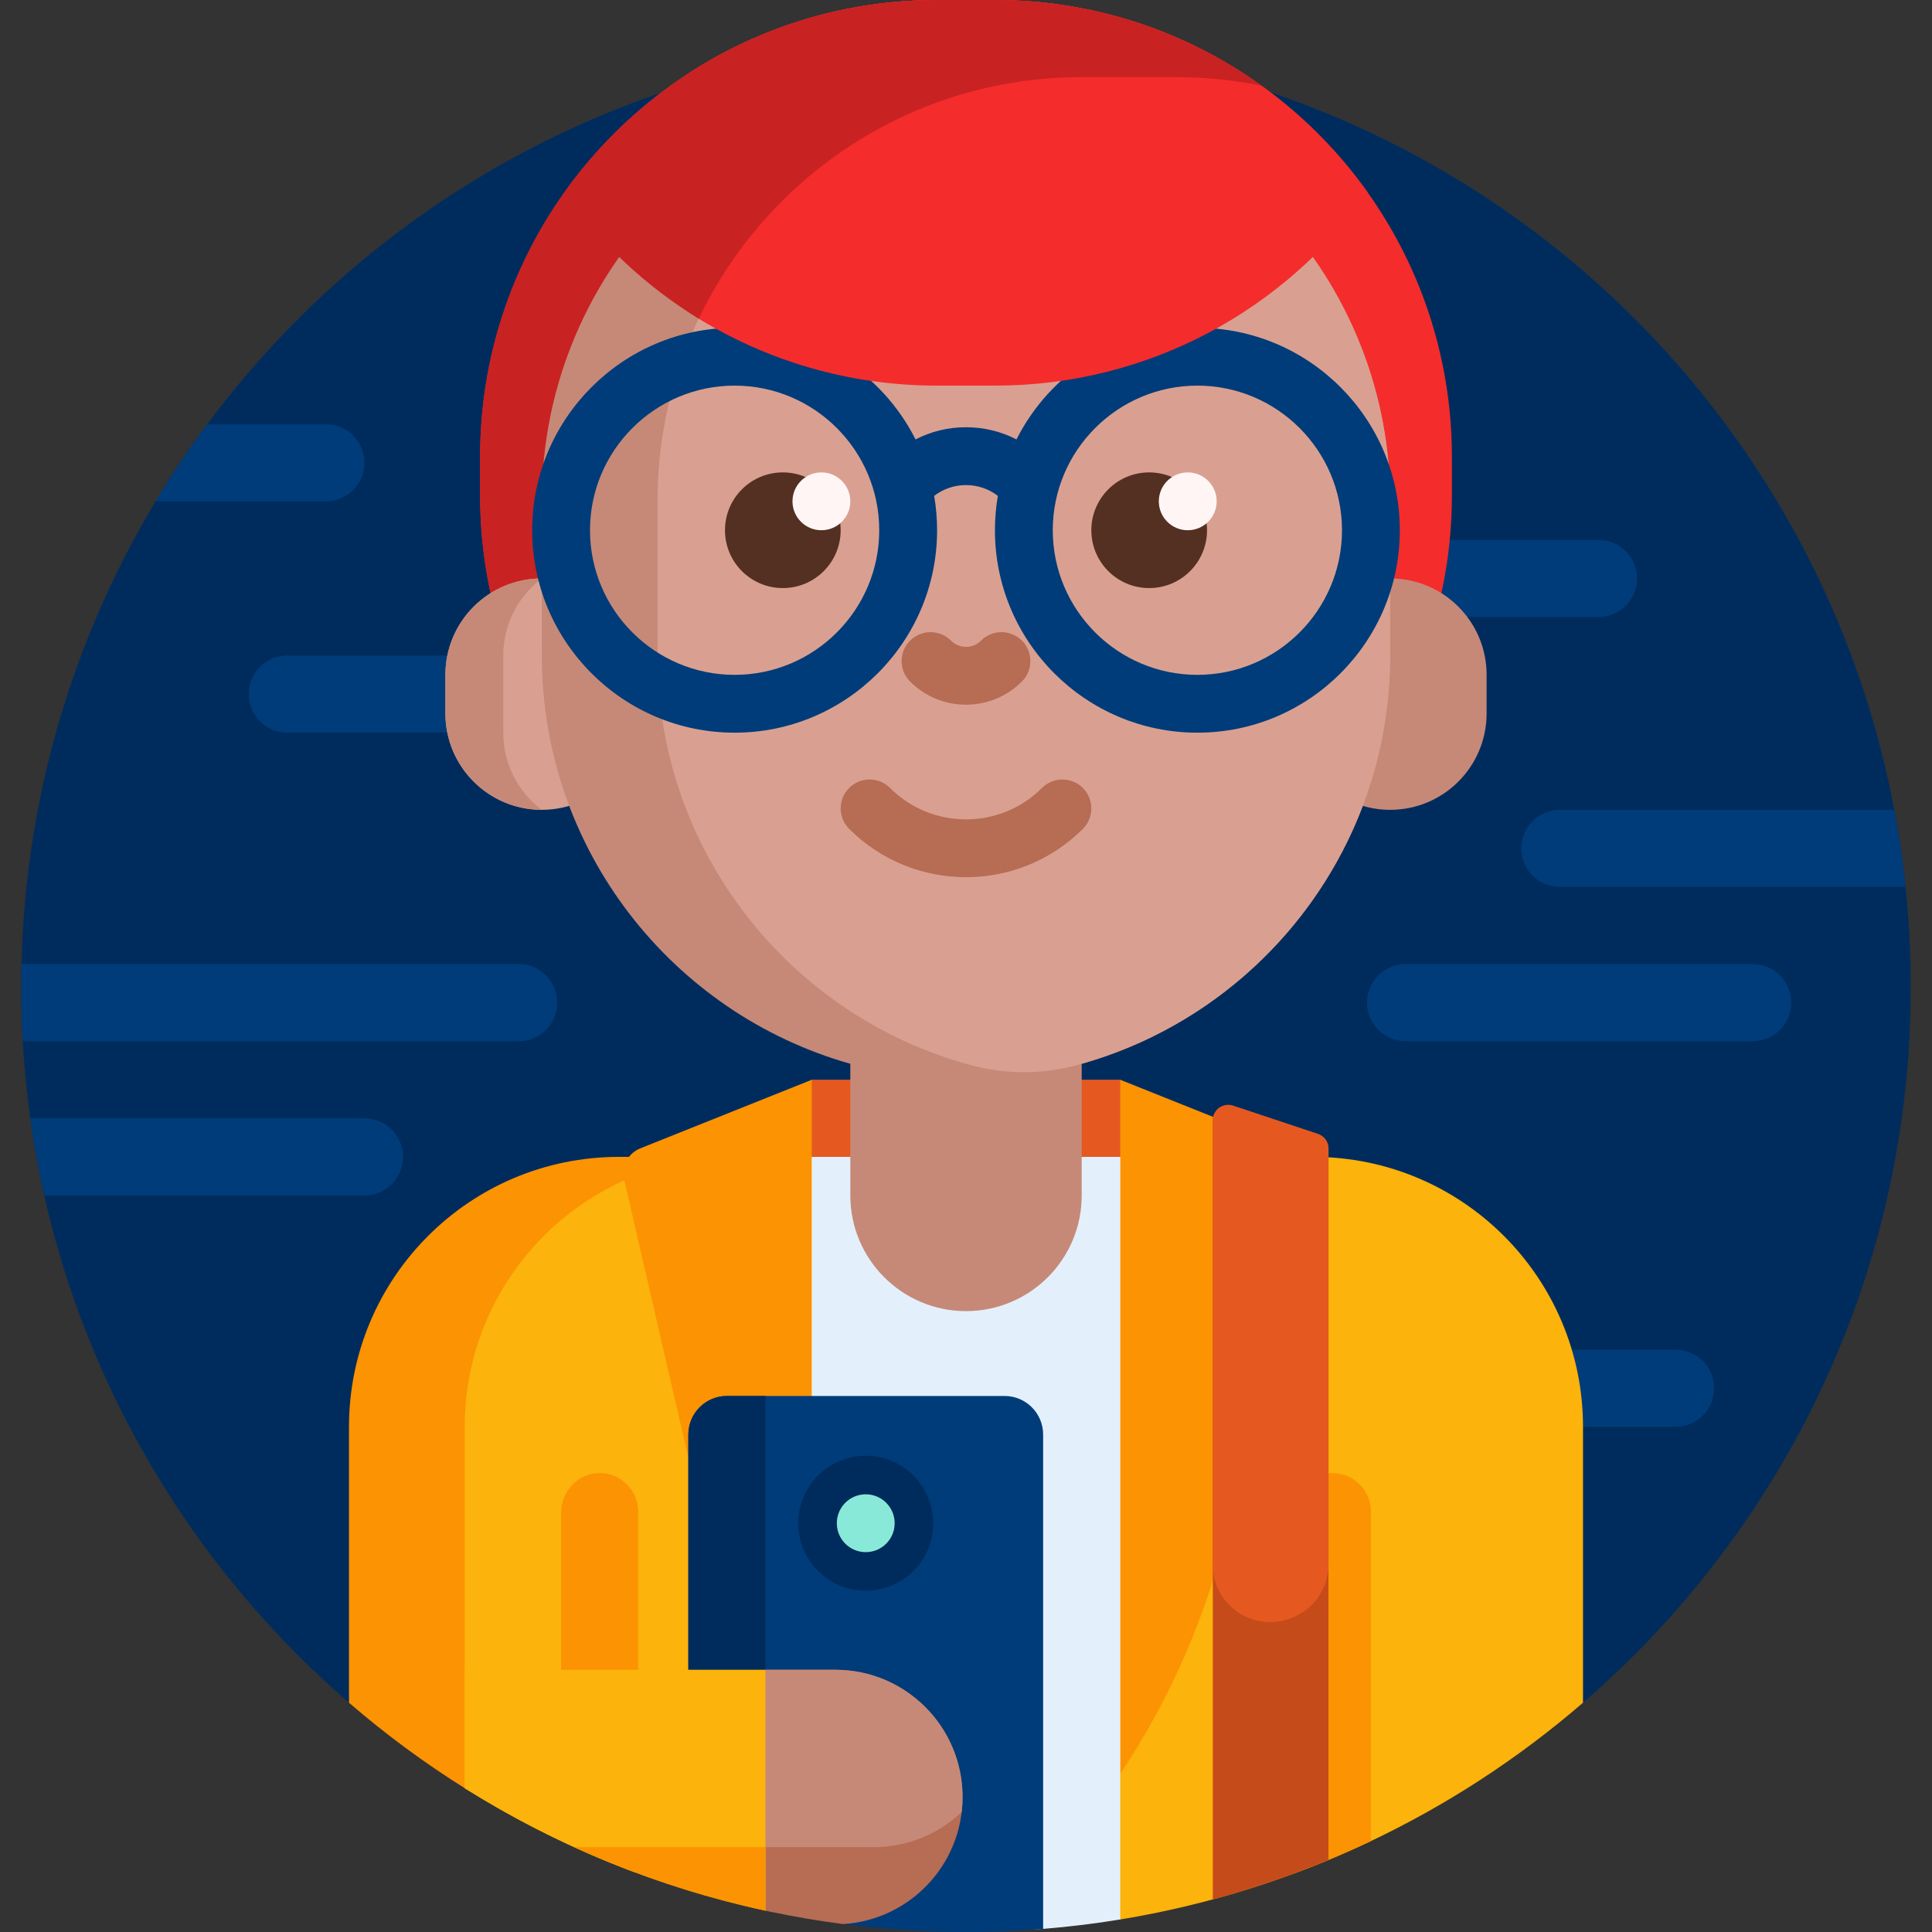 <svg width="80" height="80" viewBox="0 0 80 80" fill="none" xmlns="http://www.w3.org/2000/svg">
<rect x="0" y="0" width="80" height="80" fill="#333333" stroke="none"/>
<path d="M0.878 40.878C0.878 19.3 18.348 1.803 39.915 1.757C61.517 1.711 78.99 19.033 79.121 40.635C79.194 52.595 73.9 63.321 65.505 70.544C65.237 70.775 64.844 70.773 64.569 70.552C57.853 65.126 49.306 61.876 40 61.876C30.698 61.876 22.153 65.123 15.439 70.546C15.157 70.773 14.755 70.768 14.48 70.531C6.152 63.357 0.878 52.733 0.878 40.878Z" fill="#002C5D"/>
<path d="M16.687 47.904C16.687 48.786 15.972 49.501 15.09 49.501H1.832C1.596 48.452 1.402 47.387 1.252 46.307H15.09C15.972 46.307 16.687 47.022 16.687 47.904ZM62.994 35.13C62.994 36.012 63.709 36.727 64.591 36.727H78.906C78.793 35.648 78.637 34.583 78.439 33.533H64.591C63.709 33.533 62.994 34.248 62.994 35.13ZM15.09 19.162C15.09 18.28 14.375 17.565 13.493 17.565H8.581C7.817 18.592 7.103 19.657 6.442 20.758H13.493C14.375 20.758 15.09 20.044 15.09 19.162ZM21.477 39.92H0.89C0.882 40.239 0.878 40.558 0.878 40.878C0.878 41.629 0.9 42.374 0.941 43.114H21.477C22.359 43.114 23.074 42.399 23.074 41.517C23.074 40.635 22.359 39.92 21.477 39.92ZM26.268 27.146H11.896C11.014 27.146 10.3 27.86 10.3 28.742C10.3 29.624 11.014 30.339 11.896 30.339H26.268C27.15 30.339 27.864 29.624 27.864 28.742C27.864 27.86 27.15 27.146 26.268 27.146ZM72.575 39.92H58.204C57.322 39.92 56.607 40.635 56.607 41.517C56.607 42.399 57.322 43.114 58.204 43.114H72.575C73.457 43.114 74.172 42.399 74.172 41.517C74.172 40.635 73.457 39.92 72.575 39.92ZM69.381 55.888H55.01C54.128 55.888 53.413 56.603 53.413 57.485C53.413 58.367 54.128 59.082 55.01 59.082H69.381C70.263 59.082 70.978 58.367 70.978 57.485C70.978 56.603 70.263 55.888 69.381 55.888ZM67.785 23.952C67.785 23.07 67.07 22.355 66.188 22.355H51.816C50.935 22.355 50.22 23.07 50.22 23.952C50.22 24.834 50.935 25.549 51.816 25.549H66.188C67.07 25.549 67.785 24.834 67.785 23.952Z" fill="#003C79"/>
<path d="M45.988 52.695H34.012C33.263 52.695 32.655 52.087 32.655 51.337V46.068C32.655 45.318 32.984 45.146 33.613 44.711H46.387C47.096 45.18 47.345 45.318 47.345 46.068V51.337C47.345 52.087 46.738 52.695 45.988 52.695Z" fill="#E55920"/>
<path d="M19.328 74.098C17.608 73.026 15.978 71.824 14.451 70.506V59.082C14.451 52.909 19.456 47.904 25.629 47.904H33.613C27.44 47.904 22.435 52.909 22.435 59.082V72.385C22.435 73.981 20.681 74.942 19.328 74.098Z" fill="#FC9302"/>
<path d="M65.549 59.082V70.506C60.221 75.105 53.64 78.29 46.387 79.481C46.094 79.529 45.799 78.761 45.504 78.802C43.706 79.055 30.968 78.389 26.861 76.925C26.663 76.855 26.465 77.596 26.267 77.522C23.797 76.596 21.446 75.427 19.242 74.044V59.082C19.242 52.909 24.246 47.904 30.419 47.904H54.371C60.545 47.904 65.549 52.909 65.549 59.082Z" fill="#FCB30B"/>
<path d="M56.767 62.595V76.235C55.727 76.729 54.661 77.179 53.573 77.582V62.595C53.573 61.713 54.288 60.998 55.17 60.998C56.052 60.998 56.767 61.713 56.767 62.595ZM24.724 61.001C23.876 61.056 23.234 61.799 23.234 62.649V74.035C23.234 74.658 23.598 75.226 24.168 75.479C24.179 75.483 24.189 75.488 24.2 75.493C25.248 75.956 26.427 75.195 26.427 74.049V62.595C26.427 61.678 25.654 60.941 24.724 61.001Z" fill="#FC9302"/>
<path d="M26.513 47.551L33.613 44.711V73.453C31.501 70.286 29.981 66.762 29.125 63.053L25.843 48.832C25.72 48.298 26.004 47.754 26.513 47.551ZM46.387 44.711V73.453C48.499 70.286 50.02 66.762 50.876 63.053L54.371 47.904L46.387 44.711Z" fill="#FC9302"/>
<path d="M33.613 70.803V47.904H46.387V79.481C45.348 79.652 44.295 79.781 43.23 79.868C43.173 79.873 43.1 79.877 43.014 79.88C37.877 80.082 33.613 75.944 33.613 70.803Z" fill="#E3F0FB"/>
<path d="M60.12 18.916V20.513C60.12 30.96 51.651 39.429 41.204 39.429H38.797C28.349 39.429 19.88 30.96 19.88 20.513V18.916C19.881 8.469 28.349 0 38.797 0H41.204C51.651 0 60.12 8.469 60.12 18.916Z" fill="#F52C2C"/>
<path d="M45.19 39.008C43.905 39.284 42.571 39.429 41.204 39.429H38.797C28.349 39.429 19.88 30.96 19.88 20.513V18.916C19.88 8.469 28.349 0 38.797 0H41.204C42.571 0 43.905 0.145 45.19 0.421C36.657 2.251 30.26 9.836 30.26 18.916V20.513C30.26 29.593 36.657 37.178 45.19 39.008Z" fill="#C92222"/>
<path d="M22.435 33.533C20.231 33.533 18.443 31.746 18.443 29.541V27.944C18.443 25.739 20.231 23.952 22.435 23.952C24.64 23.952 26.427 25.739 26.427 27.944V29.541C26.427 31.746 24.64 33.533 22.435 33.533Z" fill="#D9A091"/>
<path d="M20.839 27.146V30.339C20.839 31.645 21.466 32.805 22.435 33.533C20.23 33.533 18.443 31.746 18.443 29.541V27.944C18.443 25.739 20.23 23.952 22.435 23.952C21.466 24.68 20.839 25.84 20.839 27.146ZM57.565 23.952V20.759C57.565 11.058 49.701 3.194 40 3.194C30.299 3.194 22.435 11.058 22.435 20.759V27.146C22.435 35.186 27.837 41.964 35.21 44.049V49.501C35.21 52.147 37.355 54.291 40 54.291C42.646 54.291 44.791 52.147 44.791 49.501V44.049C50.154 42.532 54.474 38.532 56.431 33.369C56.79 33.476 57.171 33.533 57.565 33.533C59.77 33.533 61.557 31.746 61.557 29.541V27.944C61.557 25.739 59.77 23.952 57.565 23.952Z" fill="#C68978"/>
<path d="M57.565 20.759V27.146C57.565 35.256 52.068 42.083 44.596 44.103C43.156 44.493 41.635 44.493 40.194 44.103C32.723 42.083 27.226 35.256 27.226 27.146V20.759C27.226 11.87 33.828 4.524 42.395 3.356C50.963 4.524 57.565 11.87 57.565 20.759Z" fill="#D9A091"/>
<path d="M37.685 28.221C37.217 27.753 37.217 26.994 37.685 26.527C38.153 26.059 38.911 26.059 39.379 26.527C39.545 26.693 39.766 26.785 40 26.785C40.235 26.785 40.455 26.693 40.622 26.527C41.09 26.059 41.848 26.059 42.315 26.527C42.783 26.995 42.783 27.753 42.315 28.221C41.697 28.839 40.874 29.18 40 29.18C39.126 29.18 38.304 28.839 37.685 28.221ZM44.839 32.628C44.371 32.16 43.613 32.16 43.145 32.628C41.411 34.362 38.589 34.362 36.855 32.628C36.387 32.16 35.629 32.16 35.161 32.628C34.694 33.096 34.694 33.854 35.161 34.322C36.495 35.656 38.248 36.323 40 36.323C41.752 36.323 43.505 35.656 44.839 34.322C45.307 33.854 45.307 33.096 44.839 32.628Z" fill="#B76C54"/>
<path d="M34.81 21.956C34.81 23.279 33.738 24.351 32.415 24.351C31.092 24.351 30.02 23.279 30.02 21.956C30.02 20.633 31.092 19.561 32.415 19.561C33.738 19.561 34.81 20.633 34.81 21.956ZM47.585 19.561C46.262 19.561 45.19 20.633 45.19 21.956C45.19 23.279 46.262 24.351 47.585 24.351C48.908 24.351 49.98 23.279 49.98 21.956C49.98 20.633 48.908 19.561 47.585 19.561Z" fill="#533022"/>
<path d="M35.21 20.759C35.21 21.42 34.673 21.956 34.012 21.956C33.351 21.956 32.815 21.42 32.815 20.759C32.815 20.097 33.351 19.561 34.012 19.561C34.673 19.561 35.21 20.097 35.21 20.759ZM49.182 19.561C48.52 19.561 47.984 20.097 47.984 20.759C47.984 21.42 48.52 21.956 49.182 21.956C49.843 21.956 50.379 21.42 50.379 20.759C50.379 20.097 49.843 19.561 49.182 19.561Z" fill="#FFF5F5"/>
<path d="M49.581 13.573C46.31 13.573 43.471 15.456 42.09 18.195C41.451 17.865 40.739 17.691 40 17.691C39.261 17.691 38.549 17.865 37.911 18.195C36.53 15.456 33.69 13.573 30.419 13.573C25.797 13.573 22.036 17.334 22.036 21.956C22.036 26.579 25.797 30.339 30.419 30.339C35.042 30.339 38.803 26.579 38.803 21.956C38.803 21.471 38.761 20.996 38.682 20.533C39.059 20.243 39.517 20.086 40 20.086C40.483 20.086 40.942 20.243 41.319 20.533C41.239 20.996 41.198 21.471 41.198 21.956C41.198 26.579 44.959 30.339 49.581 30.339C54.204 30.339 57.964 26.579 57.964 21.956C57.964 17.334 54.204 13.573 49.581 13.573ZM30.419 27.944C27.117 27.944 24.431 25.258 24.431 21.956C24.431 18.654 27.117 15.968 30.419 15.968C33.721 15.968 36.407 18.654 36.407 21.956C36.407 25.258 33.721 27.944 30.419 27.944ZM49.581 27.944C46.279 27.944 43.593 25.258 43.593 21.956C43.593 18.654 46.279 15.968 49.581 15.968C52.883 15.968 55.569 18.654 55.569 21.956C55.569 25.258 52.883 27.944 49.581 27.944Z" fill="#003C79"/>
<path d="M41.204 0C47.578 0 53.216 3.153 56.643 7.984C53.216 12.815 47.578 15.968 41.204 15.968H38.796C35.134 15.968 31.715 14.927 28.818 13.125C24.985 10.741 24.985 5.227 28.818 2.843C31.715 1.041 35.134 0 38.796 0L41.204 0Z" fill="#F52C2C"/>
<path d="M28.933 13.196C26.74 11.853 24.841 10.076 23.357 7.984C26.785 3.153 32.422 0 38.797 0H41.204C45.321 0 49.132 1.316 52.237 3.549C51.095 3.316 49.913 3.194 48.703 3.194H44.791C37.797 3.194 31.759 7.28 28.933 13.196Z" fill="#C92222"/>
<path d="M55.01 47.562V77.017C53.461 77.661 51.862 78.209 50.22 78.652V46.391C50.22 45.955 50.647 45.647 51.06 45.785L54.573 46.956C54.834 47.042 55.01 47.286 55.01 47.562Z" fill="#C64B1A"/>
<path d="M55.01 47.562V64.776C55.01 65.769 54.393 66.66 53.46 67.001C53.444 67.007 53.428 67.013 53.413 67.019C51.862 67.585 50.22 66.444 50.22 64.793V46.39C50.22 45.955 50.647 45.647 51.06 45.785L54.573 46.955C54.834 47.043 55.01 47.287 55.01 47.562Z" fill="#E55920"/>
<path d="M43.194 59.401V79.871C42.141 79.957 41.076 80 40 80C38.274 80 36.573 79.888 34.906 79.671C31.249 79.196 28.503 76.101 28.503 72.414V59.401C28.503 58.519 29.218 57.804 30.1 57.804H41.597C42.479 57.804 43.194 58.519 43.194 59.401Z" fill="#003C79"/>
<path d="M30.1 57.804H31.697V77.778L28.503 77.146V59.401C28.503 58.519 29.218 57.804 30.1 57.804ZM35.849 60.279C34.305 60.279 33.054 61.531 33.054 63.074C33.054 64.617 34.305 65.868 35.849 65.868C37.392 65.868 38.643 64.617 38.643 63.074C38.643 61.531 37.392 60.279 35.849 60.279Z" fill="#002C5D"/>
<path d="M37.046 63.074C37.046 63.735 36.51 64.271 35.849 64.271C35.187 64.271 34.651 63.735 34.651 63.074C34.651 62.412 35.187 61.876 35.849 61.876C36.51 61.876 37.046 62.412 37.046 63.074Z" fill="#89E9D9"/>
<path d="M39.858 74.411C39.858 77.215 37.667 79.508 34.904 79.671C33.881 79.538 32.87 79.365 31.873 79.155C31.821 79.144 31.754 79.133 31.697 79.117C31.363 79.025 31.02 78.838 30.68 78.586C28.276 76.798 27.989 73.298 29.983 71.062L31.697 69.142H34.588C37.498 69.142 39.858 71.501 39.858 74.411Z" fill="#B76C54"/>
<path d="M39.857 74.411C39.857 74.621 39.845 74.828 39.821 75.031C38.875 75.933 37.595 76.487 36.185 76.487H30.756C29.411 76.487 28.964 75.983 28.702 75.154C28.107 73.267 28.811 71.21 30.383 70.008C31.099 69.46 31.697 69.142 31.697 69.142H34.588C37.498 69.142 39.857 71.501 39.857 74.411Z" fill="#C68978"/>
<path d="M31.697 79.117C27.21 78.147 23.01 76.408 19.242 74.045V69.142H31.697V79.117Z" fill="#FCB30B"/>
<path d="M31.697 79.117C28.936 78.52 26.284 77.632 23.774 76.487H31.697V79.117Z" fill="#FC9302"/>
</svg>

